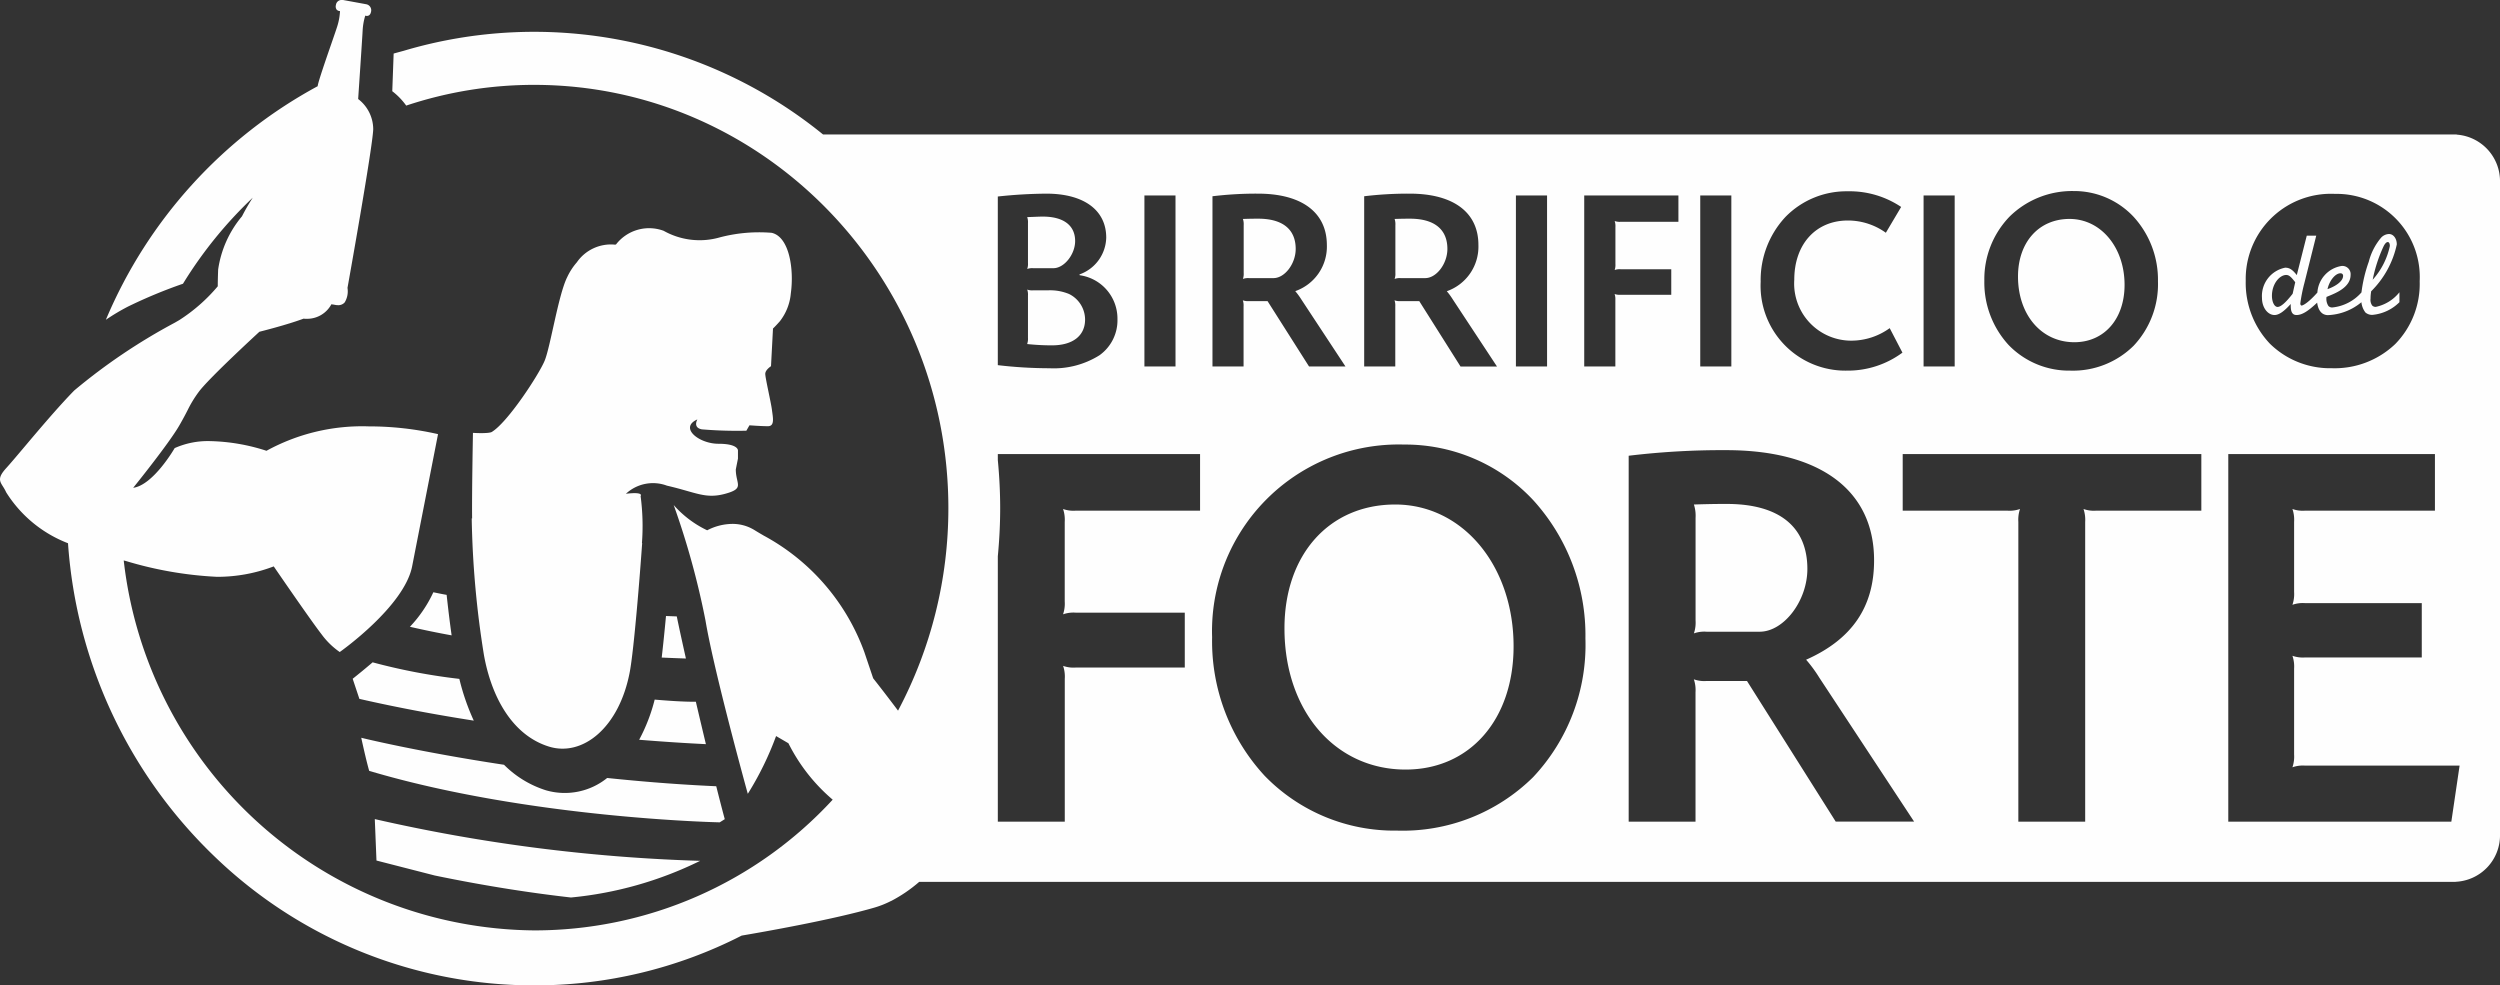 <svg xmlns="http://www.w3.org/2000/svg" viewBox="0 0 149.348 58.867"><rect x="0" y="0" width="149.348" height="58.867" fill="#333333" stroke="none"/><path d="M39.11 41.793a10.439 10.439 0 0 1-.927 2.4c1.8.146 3.2.224 3.987.262-.2-.836-.405-1.7-.6-2.535-.753.014-1.922-.08-2.46-.127m-10.202-2.676c.439 2.463 1.661 4.793 3.885 5.483 2.005.623 4.206-1.121 4.833-4.479.249-1.331.606-5.8.737-7.678h-.014a13.554 13.554 0 0 0-.08-2.81s.23-.269-.878-.135a2.376 2.376 0 0 1 2.452-.485c1.74.4 2.294.809 3.48.485s.633-.566.633-1.455l.129-.647v-.485s.029-.4-1.158-.4-2.373-.97-1.266-1.455c0 0-.29.486.264.593a25.293 25.293 0 0 0 2.662.081l.185-.323s.686.054 1.107.054.29-.539.237-.97-.4-1.914-.4-2.156.343-.458.343-.458l.119-2.251c.16-.152.348-.365.4-.422l.012-.014a3.147 3.147 0 0 0 .653-1.665c.2-1.434-.085-3.382-1.147-3.617a9.238 9.238 0 0 0-3.1.274 4.38 4.38 0 0 1-3.35-.394 2.5 2.5 0 0 0-2.843.811l-.052.018a2.473 2.473 0 0 0-2.292 1.055 3.714 3.714 0 0 0-.576.888c-.527 1.051-1 4.151-1.345 4.986s-2.213 3.693-3.16 4.259c0 0-.121.109-1.124.055 0 0-.069 3.6-.05 5.11h-.024a56.666 56.666 0 0 0 .728 8.147" fill="#fefefe"/><path d="M39.786 36.8c-.084.9-.172 1.754-.256 2.482.574.026 1.062.044 1.446.057-.23-1.026-.422-1.907-.546-2.515l-.644-.024m-13.898-1.419a7.676 7.676 0 0 1-1.4 2.062c.813.188 1.647.36 2.492.513-.107-.756-.207-1.575-.298-2.419-.317-.056-.58-.111-.794-.156m-3.627 4.186c-.45.386-.869.726-1.192.983l.4 1.2c2.283.524 4.6.951 6.834 1.3a13.534 13.534 0 0 1-.862-2.494 35.535 35.535 0 0 1-5.18-.989m21.036 9.369c-.147-.542-.32-1.214-.509-1.966-2.253-.1-4.447-.279-6.516-.494a4.032 4.032 0 0 1-3.662.734 6.154 6.154 0 0 1-2.5-1.523c-5.188-.786-8.529-1.613-8.529-1.613.328 1.509.475 1.977.475 1.977 9.571 2.849 20.94 3.075 20.94 3.075zm-17.323 3.366c3.109.644 5.843 1.054 8.135 1.314a22.212 22.212 0 0 0 7.718-2.19 100.758 100.758 0 0 1-19.437-2.494l.1 2.476zm35.39-36.234a.869.869 0 0 1 .351-.047h1.218c.64 0 1.295-.825 1.295-1.619 0-.934-.686-1.463-1.934-1.463-.214 0-.457.015-.93.031a.921.921 0 0 1 .046.358v2.382a.883.883 0 0 1-.046.358m77.709 2.757c-.481 0-.613-.467-.648-.745-.565.532-.913.739-1.237.739-.343 0-.343-.381-.343-.659-.4.45-.711.659-.966.659-.414-.001-.75-.456-.75-1.017a1.722 1.722 0 0 1 1.387-1.811c.255 0 .436.116.692.444l.596-2.355h.566l-.707 2.827a9.32 9.32 0 0 0-.244 1.224c0 .069.034.122.077.122.07 0 .376-.139.942-.776a1.722 1.722 0 0 1 1.439-1.587.49.49 0 0 1 .546.53c0 .729-.847 1.074-1.3 1.26l-.139.058a.777.777 0 0 0 .115.542.309.309 0 0 0 .232.088 2.667 2.667 0 0 0 1.741-.9 8.525 8.525 0 0 1 .417-1.777l.02-.055a3.6 3.6 0 0 1 .715-1.412.672.672 0 0 1 .49-.244c.267 0 .469.268.469.623a5.574 5.574 0 0 1-1.533 2.8l-.012.1a2.106 2.106 0 0 0-.023.328.583.583 0 0 0 .1.423.287.287 0 0 0 .217.078 2.449 2.449 0 0 0 1.408-.872v.593a2.612 2.612 0 0 1-1.611.757.61.61 0 0 1-.42-.142 1.222 1.222 0 0 1-.241-.613 3.329 3.329 0 0 1-1.995.77zm-2.488-2.4c-.407 0-.861.533-.861 1.246 0 .373.148.665.337.665s.482-.25.9-.788l.154-.687c-.253-.331-.376-.433-.53-.433zm3.236-.1c-.308 0-.664.434-.778.949.574-.206.931-.509.931-.792a.141.141 0 0 0-.152-.154zm2.823-1.865c-.085 0-.177.1-.259.272a8.716 8.716 0 0 0-.643 1.984l.009-.009v-.006a4.366 4.366 0 0 0 1.016-2c.004-.143-.047-.241-.123-.241zm-59.331 2.204a.863.863 0 0 1 .351-.05h1.477c.67 0 1.325-.856 1.325-1.744 0-1.168-.776-1.806-2.239-1.806-.198 0-.414 0-.914.016a.999.999 0 0 1 .046.373v2.85a.921.921 0 0 1-.046.361M61.41 20.179a.886.886 0 0 1-.031.312l-.015.062a14.005 14.005 0 0 0 1.478.078c1.249 0 1.98-.576 1.98-1.542a1.709 1.709 0 0 0-.958-1.526 2.953 2.953 0 0 0-1.266-.218h-.883a.877.877 0 0 1-.351-.046.881.881 0 0 1 .046.358zm21.938 9.96c-3.93 0-6.615 2.979-6.615 7.4 0 4.92 3.013 8.434 7.237 8.434 3.831 0 6.45-2.979 6.45-7.363 0-4.823-3.045-8.471-7.072-8.471" fill="#fefefe"/><path d="M31.884 58.866a27.468 27.468 0 0 1-19.033-7.667 28.667 28.667 0 0 1-8.788-18.746 7.569 7.569 0 0 1-3.691-3.037 2.72 2.72 0 0 0-.195-.352c-.205-.328-.329-.526.195-1.1.23-.253.609-.7 1.048-1.221.873-1.034 2.066-2.447 3.013-3.414a35.107 35.107 0 0 1 6.006-4.05l.05-.029.22-.127a10.159 10.159 0 0 0 2.3-2.02c0-.107 0-.367.023-1a6.351 6.351 0 0 1 1.424-3.181 12.372 12.372 0 0 1 .644-1.113 25.294 25.294 0 0 0-4.169 5.141 29.52 29.52 0 0 0-3.282 1.363 12.627 12.627 0 0 0-1.325.791A28.378 28.378 0 0 1 18.98 5.148c-.007-.159.469-1.538.817-2.545.165-.478.308-.89.357-1.051a3.583 3.583 0 0 0 .158-.891.264.264 0 0 1-.2-.085.324.324 0 0 1-.044-.277.338.338 0 0 1 .358-.3.402.402 0 0 1 .064 0l.328.06 1.058.194a.365.365 0 0 1 .295.424L22.169.685c-.038.219-.156.266-.248.266a.292.292 0 0 1-.1-.018 3.602 3.602 0 0 0-.157.891c-.027.519-.266 4.055-.268 4.091a2.278 2.278 0 0 1 .9 1.808c-.04 1.129-1.522 9.392-1.537 9.475a1.28 1.28 0 0 1-.166.865.5.5 0 0 1-.4.168.912.912 0 0 1-.164-.016l-.148-.027h-.016l-.067-.012a1.647 1.647 0 0 1-1.472.869 1.393 1.393 0 0 1-.192-.009c-.995.374-2.621.779-2.637.783-.03.027-3.071 2.819-3.639 3.612a6.943 6.943 0 0 0-.649 1.07c-.116.226-.26.507-.511.94-.627 1.082-2.721 3.677-2.742 3.7 1.2-.16 2.466-2.349 2.479-2.372a4.871 4.871 0 0 1 2.127-.417 11.641 11.641 0 0 1 3.357.578 11.883 11.883 0 0 1 6.123-1.458 18.535 18.535 0 0 1 4.125.463c0 .015-1.044 5.327-1.546 7.895-.47 2.4-4.286 5.095-4.325 5.122a4.546 4.546 0 0 1-1.096-1.073c-.615-.787-2.756-3.91-2.847-4.043a9.451 9.451 0 0 1-3.386.623 22.536 22.536 0 0 1-5.453-.947l-.123-.031a24.9 24.9 0 0 0 24.5 22.1 24.221 24.221 0 0 0 17.853-7.809 10.713 10.713 0 0 1-2.644-3.37l-.738-.431a.048.048 0 0 1-.006.019 18.623 18.623 0 0 1-1.682 3.431s-.012-.037-.028-.095c-.473-1.726-2.051-7.567-2.5-10.255a47.821 47.821 0 0 0-1.9-6.9 6.236 6.236 0 0 0 2 1.509 3.316 3.316 0 0 1 1.5-.383 2.491 2.491 0 0 1 1.347.383c.161.1.346.209.543.323a12.919 12.919 0 0 1 6 6.955l.527 1.563c.073.092.716.906 1.485 1.933a25.772 25.772 0 0 0 3.007-12.094c0-13.945-11.1-25.29-24.741-25.29a24.167 24.167 0 0 0-7.648 1.238 4.059 4.059 0 0 0-.832-.859l.082-2.25.234-.065.368-.1a27.354 27.354 0 0 1 25.051 5h97.589l.008.009a2.788 2.788 0 0 1 2.583 2.8v39.034a2.777 2.777 0 0 1-2.65 2.8v.005H54.912a8.663 8.663 0 0 1-1.667 1.138h-.008a5.633 5.633 0 0 1-.976.392c-2.512.734-6.723 1.471-7.953 1.679a27.115 27.115 0 0 1-12.424 2.975zm51.988-32.309a11.151 11.151 0 0 0-11.463 10.831q-.01.342.002.683a11.846 11.846 0 0 0 3.136 8.272 10.79 10.79 0 0 0 7.9 3.277 11.084 11.084 0 0 0 8.138-3.192 11.537 11.537 0 0 0 3.127-8.289 11.988 11.988 0 0 0-3.11-8.251 10.464 10.464 0 0 0-7.73-3.331zm19.252.335a46.619 46.619 0 0 0-5.828.334v21.858h3.993v-7.732a2.012 2.012 0 0 0-.1-.77 1.85 1.85 0 0 0 .753.1h2.422l5.3 8.4h4.683l-5.664-8.6a8.084 8.084 0 0 0-.787-1.071c2.732-1.212 4.06-3.149 4.06-5.926.009-4.186-3.214-6.593-8.832-6.593zm29.992.235v21.957h13.325l.493-3.347H137.7a1.875 1.875 0 0 0-.752.1 1.993 1.993 0 0 0 .1-.769v-5.122a2 2 0 0 0-.1-.77 1.859 1.859 0 0 0 .752.1h6.975V36.03H137.7a1.859 1.859 0 0 0-.752.1 1.992 1.992 0 0 0 .1-.77v-4.183a2 2 0 0 0-.1-.77 1.859 1.859 0 0 0 .752.1h7.761v-3.38zm-12.442 3.28a1.999 1.999 0 0 0-.1.769v17.908h3.993V31.177a2.018 2.018 0 0 0-.1-.77 1.859 1.859 0 0 0 .752.1h6.287v-3.38h-17.84v3.38h6.254a1.859 1.859 0 0 0 .752-.1zm-61.065-3.28v.357c.094.978.141 1.946.141 2.876s-.048 1.893-.141 2.869v15.855h4v-8.536a1.976 1.976 0 0 0-.1-.769 1.862 1.862 0 0 0 .752.1h6.517v-3.28h-6.52a1.878 1.878 0 0 0-.752.1 1.976 1.976 0 0 0 .1-.769v-4.753a1.983 1.983 0 0 0-.1-.77 1.862 1.862 0 0 0 .752.1h7.433v-3.38zm64.266-15.714a5.323 5.323 0 0 0-3.82 1.522 5.378 5.378 0 0 0-1.512 3.834A5.513 5.513 0 0 0 120 20.617a5.022 5.022 0 0 0 3.675 1.524 5.156 5.156 0 0 0 3.785-1.485 5.365 5.365 0 0 0 1.455-3.856 5.575 5.575 0 0 0-1.447-3.839 4.865 4.865 0 0 0-3.593-1.548zm-13.5.015a5.089 5.089 0 0 0-3.716 1.535 5.522 5.522 0 0 0-1.478 3.869 5.066 5.066 0 0 0 4.816 5.304q.173.008.347.005a5.484 5.484 0 0 0 3.306-1.075l-.761-1.463a3.919 3.919 0 0 1-2.3.748 3.411 3.411 0 0 1-3.408-3.414q0-.115.008-.23c0-2.114 1.285-3.534 3.2-3.534a3.877 3.877 0 0 1 2.27.732l.914-1.542a5.519 5.519 0 0 0-3.193-.935zm-47.873.14a28.939 28.939 0 0 0-2.894.171v10.075a26.75 26.75 0 0 0 3.081.185 5.131 5.131 0 0 0 2.993-.776 2.566 2.566 0 0 0 1.074-2.166 2.616 2.616 0 0 0-2.256-2.615l-.015-.047a2.389 2.389 0 0 0 1.6-2.2c.001-1.643-1.337-2.627-3.578-2.627zm76.985.014a5.091 5.091 0 0 0-5.325 4.846q-.008.177-.004.354a5.273 5.273 0 0 0 1.445 3.751 5.129 5.129 0 0 0 3.7 1.464 5.239 5.239 0 0 0 3.788-1.446 5.132 5.132 0 0 0 1.459-3.749 4.973 4.973 0 0 0-4.719-5.215q-.169-.008-.339-.005zm-55.281-.014a21.99 21.99 0 0 0-2.711.156v10.168h1.858v-3.593a.923.923 0 0 0-.046-.358.868.868 0 0 0 .35.047h1.128l2.467 3.909h2.178l-2.635-4a4.082 4.082 0 0 0-.364-.5 2.819 2.819 0 0 0 1.888-2.756c.005-1.955-1.494-3.073-4.108-3.073zm-9.062 0a21.966 21.966 0 0 0-2.712.156v10.168h1.858v-3.593a.939.939 0 0 0-.045-.358.867.867 0 0 0 .35.047h1.127l2.478 3.904h2.177l-2.634-4a4.359 4.359 0 0 0-.365-.5 2.819 2.819 0 0 0 1.888-2.756c-.005-1.95-1.504-3.068-4.117-3.068zm39.769.109v10.215h1.858V11.677zm-13.342 0v10.215h1.858V11.677zm-6.931 0v10.215h1.86v-3.97a.939.939 0 0 0-.045-.358.881.881 0 0 0 .35.046h3.035v-1.526h-3.031a.867.867 0 0 0-.35.047.939.939 0 0 0 .045-.358v-2.212a.943.943 0 0 0-.045-.358.852.852 0 0 0 .35.048h3.458v-1.574zm-4.081 0v10.215h1.861V11.677zm-22.193 0v10.215h1.858V11.677z" fill="#fefefe"/><path d="M74.251 16.664a.861.861 0 0 1 .35-.05h1.477c.671 0 1.326-.856 1.326-1.744 0-1.168-.777-1.806-2.239-1.806-.198 0-.414 0-.914.016a1.008 1.008 0 0 1 .046.373v2.85a.929.929 0 0 1-.046.361m49.669 3.78c1.782 0 3-1.386 3-3.425.001-2.24-1.415-3.94-3.289-3.94-1.828 0-3.077 1.386-3.077 3.441 0 2.289 1.4 3.924 3.366 3.924m-20.763 9.661c-.426 0-.884 0-1.965.034a2.184 2.184 0 0 1 .1.8v6.129a2.012 2.012 0 0 1-.1.77 1.855 1.855 0 0 1 .753-.1h3.176c1.441 0 2.85-1.841 2.85-3.748 0-2.512-1.671-3.885-4.814-3.885" fill="#fefefe"/></svg>